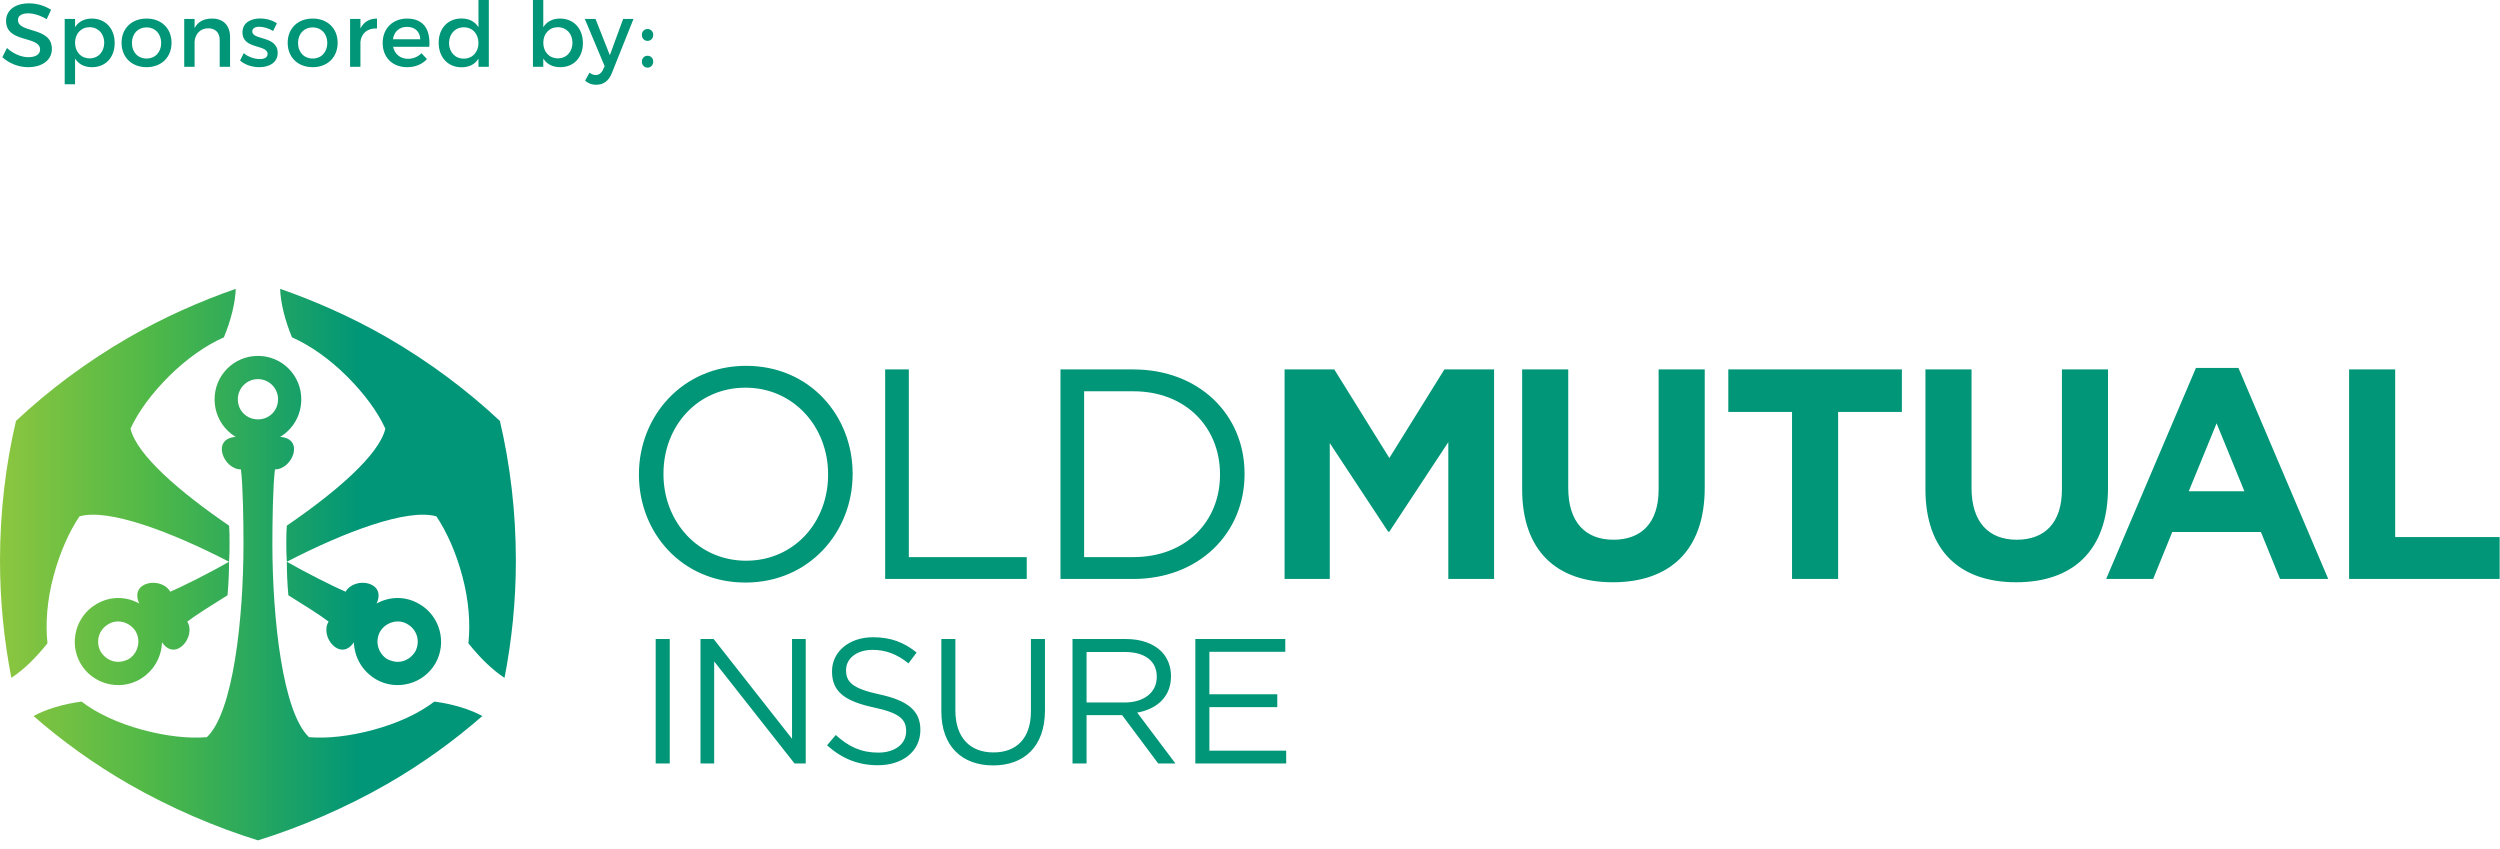 <?xml version="1.0" encoding="UTF-8" standalone="no"?>
<!DOCTYPE svg PUBLIC "-//W3C//DTD SVG 1.1//EN" "http://www.w3.org/Graphics/SVG/1.1/DTD/svg11.dtd">
<svg width="100%" height="100%" viewBox="0 0 984 334" version="1.1" xmlns="http://www.w3.org/2000/svg" xmlns:xlink="http://www.w3.org/1999/xlink" xml:space="preserve" xmlns:serif="http://www.serif.com/" style="fill-rule:evenodd;clip-rule:evenodd;stroke-linejoin:round;stroke-miterlimit:2;">
    <g id="Tavola-da-disegno1" serif:id="Tavola da disegno1" transform="matrix(0.833,0,0,0.706,0,0)">
        <rect x="0" y="0" width="1181.1" height="472.442" style="fill:none;"/>
        <clipPath id="_clip1">
            <rect x="0" y="0" width="1181.1" height="472.442"/>
        </clipPath>
        <g clip-path="url(#_clip1)">
            <g transform="matrix(243.752,0,0,-287.627,0.001,161.032)">
                <path d="M0.566,-0.094C0.6,-0.109 0.638,-0.135 0.673,-0.17C0.706,-0.203 0.732,-0.238 0.747,-0.271C0.735,-0.322 0.651,-0.394 0.556,-0.459C0.555,-0.471 0.555,-0.483 0.555,-0.493C0.555,-0.505 0.555,-0.516 0.556,-0.529C0.668,-0.471 0.79,-0.425 0.846,-0.441C0.866,-0.471 0.884,-0.511 0.896,-0.556C0.909,-0.604 0.912,-0.649 0.908,-0.687C0.931,-0.716 0.955,-0.739 0.978,-0.754C0.992,-0.682 1,-0.606 1,-0.527C1,-0.432 0.989,-0.341 0.969,-0.256C0.906,-0.197 0.833,-0.142 0.75,-0.094C0.682,-0.055 0.612,-0.024 0.543,0C0.544,-0.027 0.552,-0.06 0.566,-0.094ZM0.25,-0.094C0.167,-0.142 0.094,-0.197 0.031,-0.256C0.011,-0.341 0,-0.432 -0,-0.527C-0,-0.606 0.008,-0.682 0.022,-0.754C0.045,-0.739 0.069,-0.716 0.092,-0.687C0.088,-0.649 0.091,-0.604 0.104,-0.556C0.116,-0.511 0.134,-0.471 0.154,-0.441C0.21,-0.425 0.332,-0.471 0.444,-0.529C0.445,-0.516 0.445,-0.505 0.445,-0.493C0.445,-0.483 0.445,-0.471 0.444,-0.459C0.349,-0.394 0.265,-0.322 0.253,-0.271C0.268,-0.238 0.294,-0.203 0.327,-0.17C0.362,-0.135 0.4,-0.109 0.434,-0.094C0.448,-0.06 0.456,-0.027 0.457,0C0.388,-0.024 0.318,-0.055 0.25,-0.094ZM0.416,-0.214C0.416,-0.245 0.432,-0.272 0.457,-0.287C0.409,-0.29 0.433,-0.35 0.467,-0.35C0.471,-0.381 0.472,-0.453 0.472,-0.493C0.472,-0.64 0.452,-0.821 0.401,-0.869C0.365,-0.872 0.322,-0.867 0.277,-0.855C0.229,-0.842 0.188,-0.823 0.158,-0.8C0.121,-0.805 0.089,-0.815 0.065,-0.828C0.12,-0.876 0.182,-0.921 0.25,-0.96C0.33,-1.006 0.419,-1.044 0.5,-1.069C0.581,-1.044 0.67,-1.006 0.75,-0.96C0.818,-0.921 0.88,-0.876 0.935,-0.828C0.911,-0.815 0.879,-0.805 0.842,-0.8C0.812,-0.823 0.771,-0.842 0.723,-0.855C0.678,-0.867 0.635,-0.872 0.599,-0.869C0.548,-0.821 0.528,-0.64 0.528,-0.493C0.528,-0.453 0.529,-0.381 0.533,-0.35C0.567,-0.35 0.591,-0.29 0.543,-0.287C0.568,-0.272 0.584,-0.245 0.584,-0.214C0.584,-0.168 0.547,-0.13 0.5,-0.13C0.453,-0.13 0.416,-0.168 0.416,-0.214ZM0.461,-0.214C0.461,-0.193 0.478,-0.175 0.5,-0.175C0.522,-0.175 0.539,-0.193 0.539,-0.214C0.539,-0.236 0.522,-0.253 0.5,-0.253C0.478,-0.253 0.461,-0.236 0.461,-0.214ZM0.559,-0.594C0.588,-0.612 0.62,-0.632 0.637,-0.645C0.619,-0.674 0.66,-0.724 0.686,-0.685C0.687,-0.714 0.702,-0.741 0.729,-0.757C0.769,-0.78 0.821,-0.766 0.844,-0.726C0.867,-0.686 0.853,-0.634 0.813,-0.611C0.786,-0.595 0.755,-0.596 0.73,-0.61C0.75,-0.567 0.687,-0.557 0.67,-0.587C0.644,-0.576 0.591,-0.549 0.556,-0.529C0.556,-0.551 0.557,-0.572 0.559,-0.594ZM0.751,-0.718C0.733,-0.707 0.726,-0.683 0.737,-0.664C0.748,-0.646 0.772,-0.639 0.79,-0.65C0.809,-0.661 0.815,-0.684 0.805,-0.703C0.797,-0.716 0.784,-0.723 0.771,-0.723C0.764,-0.723 0.758,-0.721 0.751,-0.718ZM0.33,-0.587C0.313,-0.557 0.25,-0.567 0.27,-0.61C0.245,-0.596 0.214,-0.595 0.187,-0.611C0.147,-0.634 0.133,-0.686 0.156,-0.726C0.179,-0.766 0.231,-0.78 0.271,-0.757C0.298,-0.741 0.313,-0.714 0.314,-0.685C0.34,-0.724 0.381,-0.674 0.363,-0.645C0.38,-0.632 0.412,-0.612 0.441,-0.594C0.443,-0.572 0.444,-0.551 0.444,-0.529C0.409,-0.549 0.356,-0.576 0.33,-0.587ZM0.195,-0.703C0.185,-0.684 0.191,-0.661 0.21,-0.65C0.228,-0.639 0.252,-0.646 0.263,-0.664C0.274,-0.683 0.267,-0.707 0.249,-0.718C0.242,-0.721 0.236,-0.723 0.229,-0.723C0.216,-0.723 0.203,-0.716 0.195,-0.703Z" style="fill:url(#_Linear2);fill-rule:nonzero;"/>
            </g>
            <g transform="matrix(5.005,0,0,5.906,-118.811,218.56)">
                <path d="M85.641,35.061L85.641,23.314L86.967,23.314L86.967,35.061L85.641,35.061ZM89.87,35.061L89.87,23.314L91.111,23.314L98.512,32.729L98.512,23.314L99.804,23.314L99.804,35.061L98.747,35.061L91.162,25.429L91.162,35.061L89.87,35.061ZM106.617,35.229C104.754,35.229 103.227,34.608 101.818,33.349L102.64,32.376C103.865,33.484 105.04,34.038 106.667,34.038C108.245,34.038 109.285,33.198 109.285,32.041L109.285,32.007C109.285,30.916 108.698,30.295 106.231,29.775C103.529,29.188 102.287,28.315 102.287,26.385L102.287,26.352C102.287,24.506 103.915,23.147 106.147,23.147C107.859,23.147 109.084,23.633 110.275,24.59L109.503,25.613C108.413,24.724 107.322,24.338 106.114,24.338C104.586,24.338 103.613,25.177 103.613,26.234L103.613,26.268C103.613,27.375 104.217,27.996 106.802,28.55C109.419,29.121 110.628,30.077 110.628,31.873L110.628,31.906C110.628,33.92 108.949,35.229 106.617,35.229ZM117.491,35.246C114.588,35.246 112.608,33.467 112.608,30.144L112.608,23.314L113.933,23.314L113.933,30.06C113.933,32.594 115.293,34.021 117.525,34.021C119.689,34.021 121.065,32.712 121.065,30.144L121.065,23.314L122.391,23.314L122.391,30.044C122.391,33.467 120.428,35.246 117.491,35.246ZM124.992,35.061L124.992,23.314L130.043,23.314C131.486,23.314 132.644,23.751 133.382,24.489C133.953,25.06 134.289,25.882 134.289,26.805L134.289,26.838C134.289,28.785 132.946,29.926 131.1,30.262L134.708,35.061L133.08,35.061L129.674,30.497L126.318,30.497L126.318,35.061L124.992,35.061ZM126.318,29.305L129.926,29.305C131.688,29.305 132.946,28.399 132.946,26.889L132.946,26.855C132.946,25.412 131.839,24.539 129.942,24.539L126.318,24.539L126.318,29.305ZM136.587,35.061L136.587,23.314L145.079,23.314L145.079,24.523L137.913,24.523L137.913,28.533L144.324,28.533L144.324,29.742L137.913,29.742L137.913,33.853L145.163,33.853L145.163,35.061L136.587,35.061ZM84.059,7.812L84.059,7.756C84.059,2.302 88.155,-2.473 94.175,-2.473C100.192,-2.473 104.233,2.246 104.233,7.699C104.263,7.728 104.263,7.728 104.233,7.756C104.233,13.21 100.137,17.985 94.116,17.985C88.099,17.985 84.059,13.267 84.059,7.812ZM101.917,7.812L101.917,7.756C101.917,3.264 98.638,-0.411 94.116,-0.411C89.595,-0.411 86.375,3.206 86.375,7.699L86.375,7.756C86.375,12.249 89.653,15.923 94.175,15.923C98.695,15.923 101.917,12.305 101.917,7.812ZM231.051,-2.275L235.064,-2.275L243.541,17.646L238.991,17.646L237.183,13.21L228.818,13.21L227.012,17.646L222.574,17.646L231.051,-2.275ZM235.627,9.366L233.001,2.953L230.373,9.366L235.627,9.366ZM145.012,-2.135L149.703,-2.135L154.903,6.23L160.1,-2.135L164.791,-2.135L164.791,17.646L160.47,17.646L160.47,4.731L154.903,13.181L154.79,13.181L149.279,4.818L149.279,17.646L145.012,17.646L145.012,-2.135ZM167.44,9.168L167.44,-2.135L171.792,-2.135L171.792,9.055C171.792,12.277 173.404,13.942 176.058,13.942C178.716,13.942 180.325,12.333 180.325,9.197L180.325,-2.135L184.678,-2.135L184.678,9.027C184.678,15.016 181.315,17.957 176.002,17.957C170.69,17.957 167.44,14.99 167.44,9.168ZM192.92,1.879L186.903,1.879L186.903,-2.135L203.29,-2.135L203.29,1.879L197.271,1.879L197.271,17.646L192.92,17.646L192.92,1.879ZM205.514,9.168L205.514,-2.135L209.866,-2.135L209.866,9.055C209.866,12.277 211.476,13.942 214.135,13.942C216.789,13.942 218.399,12.333 218.399,9.197L218.399,-2.135L222.75,-2.135L222.75,9.027C222.75,15.016 219.388,17.957 214.076,17.957C208.765,17.957 205.514,14.99 205.514,9.168ZM245.511,-2.135L249.861,-2.135L249.861,13.69L259.724,13.69L259.724,17.646L245.511,17.646L245.511,-2.135ZM107.304,-2.135L109.538,-2.135L109.538,15.582L120.67,15.582L120.67,17.646L107.304,17.646L107.304,-2.135ZM123.855,-2.134L130.723,-2.134C136.938,-2.134 141.234,2.133 141.234,7.699L141.234,7.756C141.234,13.323 136.938,17.646 130.723,17.646L123.855,17.646L123.855,-2.134ZM130.723,15.583C135.724,15.583 138.916,12.192 138.916,7.813L138.916,7.756C138.916,3.377 135.724,-0.071 130.723,-0.071L126.088,-0.071L126.088,15.583L130.723,15.583Z" style="fill:rgb(0,150,119);"/>
            </g>
            <g transform="matrix(5.005,0,0,5.906,-118.811,-106.202)">
                <path d="M28.143,19.794C27.497,19.403 26.851,19.241 26.401,19.241C25.814,19.241 25.432,19.462 25.432,19.862C25.432,21.162 28.645,20.465 28.636,22.607C28.636,23.67 27.701,24.324 26.392,24.324C25.457,24.324 24.573,23.942 23.961,23.381L24.395,22.514C25.007,23.075 25.772,23.381 26.409,23.381C27.106,23.381 27.523,23.117 27.523,22.658C27.523,21.332 24.31,22.072 24.31,19.955C24.31,18.935 25.185,18.298 26.477,18.298C27.251,18.298 28.007,18.544 28.56,18.91L28.143,19.794ZM32.406,19.734C33.689,19.734 34.565,20.669 34.565,22.046C34.565,23.398 33.715,24.324 32.423,24.324C31.7,24.324 31.156,24.035 30.825,23.508L30.825,25.939L29.847,25.939L29.847,19.768L30.825,19.768L30.825,20.55C31.156,20.023 31.7,19.734 32.406,19.734ZM32.202,23.491C33.009,23.491 33.579,22.879 33.579,22.012C33.579,21.171 33.009,20.55 32.202,20.55C31.394,20.55 30.825,21.162 30.825,22.012C30.825,22.888 31.394,23.491 32.202,23.491ZM37.578,19.734C38.972,19.734 39.933,20.661 39.933,22.021C39.933,23.389 38.972,24.324 37.578,24.324C36.176,24.324 35.215,23.389 35.215,22.021C35.215,20.661 36.176,19.734 37.578,19.734ZM37.578,20.567C36.762,20.567 36.193,21.171 36.193,22.038C36.193,22.913 36.762,23.508 37.578,23.508C38.386,23.508 38.955,22.913 38.955,22.038C38.955,21.171 38.386,20.567 37.578,20.567ZM43.775,19.734C44.829,19.734 45.458,20.397 45.458,21.477L45.458,24.29L44.48,24.29L44.48,21.749C44.48,21.069 44.072,20.652 43.392,20.652C42.644,20.661 42.177,21.179 42.109,21.885L42.109,24.29L41.131,24.29L41.131,19.768L42.109,19.768L42.109,20.635C42.432,20.006 43.01,19.734 43.775,19.734ZM49.521,20.907C49.121,20.661 48.62,20.508 48.22,20.508C47.838,20.508 47.557,20.635 47.557,20.958C47.557,21.791 49.963,21.341 49.954,22.981C49.954,23.908 49.13,24.324 48.22,24.324C47.557,24.324 46.852,24.103 46.401,23.695L46.75,22.998C47.141,23.347 47.77,23.559 48.263,23.559C48.679,23.559 49.002,23.415 49.002,23.075C49.002,22.148 46.622,22.667 46.631,21.035C46.631,20.117 47.43,19.726 48.297,19.726C48.866,19.726 49.47,19.896 49.878,20.185L49.521,20.907ZM53.261,19.734C54.655,19.734 55.615,20.661 55.615,22.021C55.615,23.389 54.655,24.324 53.261,24.324C51.858,24.324 50.898,23.389 50.898,22.021C50.898,20.661 51.858,19.734 53.261,19.734ZM53.261,20.567C52.445,20.567 51.875,21.171 51.875,22.038C51.875,22.913 52.445,23.508 53.261,23.508C54.068,23.508 54.638,22.913 54.638,22.038C54.638,21.171 54.068,20.567 53.261,20.567ZM57.766,20.669C58.072,20.057 58.616,19.734 59.33,19.734L59.33,20.669C58.42,20.618 57.842,21.154 57.766,21.927L57.766,24.29L56.788,24.29L56.788,19.768L57.766,19.768L57.766,20.669ZM62.152,19.734C63.741,19.734 64.387,20.771 64.268,22.403L60.851,22.403C61.004,23.1 61.54,23.534 62.254,23.534C62.747,23.534 63.197,23.347 63.529,23.007L64.047,23.559C63.605,24.044 62.959,24.324 62.177,24.324C60.783,24.324 59.865,23.398 59.865,22.038C59.865,20.669 60.809,19.743 62.152,19.734ZM60.834,21.689L63.418,21.689C63.384,20.958 62.9,20.516 62.16,20.516C61.446,20.516 60.936,20.967 60.834,21.689ZM68.909,17.983L69.887,17.983L69.887,24.29L68.909,24.29L68.909,23.517C68.586,24.044 68.042,24.333 67.32,24.333C66.019,24.333 65.152,23.389 65.152,22.012C65.152,20.652 66.028,19.726 67.303,19.726C68.034,19.726 68.578,20.023 68.909,20.55L68.909,17.983ZM67.524,23.517C68.34,23.517 68.909,22.905 68.909,22.046C68.909,21.171 68.34,20.559 67.524,20.559C66.708,20.559 66.138,21.179 66.13,22.046C66.138,22.905 66.699,23.517 67.524,23.517ZM76.61,19.734C77.894,19.734 78.769,20.669 78.769,22.046C78.769,23.398 77.919,24.324 76.627,24.324C75.905,24.324 75.361,24.035 75.029,23.508L75.029,24.29L74.052,24.29L74.052,17.983L75.029,17.983L75.029,20.55C75.361,20.023 75.905,19.734 76.61,19.734ZM76.406,23.491C77.214,23.491 77.783,22.879 77.783,22.012C77.783,21.171 77.214,20.55 76.406,20.55C75.599,20.55 75.029,21.162 75.029,22.012C75.029,22.888 75.599,23.491 76.406,23.491ZM81.489,24.911C81.209,25.625 80.699,25.982 80.019,25.982C79.611,25.982 79.288,25.863 78.973,25.599L79.39,24.843C79.602,24.996 79.772,25.064 79.976,25.064C80.274,25.064 80.512,24.902 80.665,24.562L80.818,24.222L78.948,19.768L79.959,19.768L81.311,23.194L82.569,19.768L83.546,19.768L81.489,24.911ZM84.872,20.72C85.178,20.72 85.408,20.95 85.408,21.273C85.408,21.604 85.178,21.842 84.872,21.842C84.566,21.842 84.337,21.604 84.337,21.273C84.337,20.95 84.566,20.72 84.872,20.72ZM84.872,23.245C85.178,23.245 85.408,23.474 85.408,23.797C85.408,24.129 85.178,24.367 84.872,24.367C84.566,24.367 84.337,24.129 84.337,23.797C84.337,23.474 84.566,23.245 84.872,23.245Z" style="fill:rgb(0,150,119);"/>
            </g>
        </g>
    </g>
    <defs>
        <linearGradient id="_Linear2" x1="0" y1="0" x2="1" y2="0" gradientUnits="userSpaceOnUse" gradientTransform="matrix(1,0,0,-1,0,-1.069)"><stop offset="0" style="stop-color:rgb(140,198,63);stop-opacity:1"/><stop offset="0.3" style="stop-color:rgb(78,184,72);stop-opacity:1"/><stop offset="0.7" style="stop-color:rgb(0,150,119);stop-opacity:1"/><stop offset="1" style="stop-color:rgb(0,150,119);stop-opacity:1"/></linearGradient>
    </defs>
</svg>
